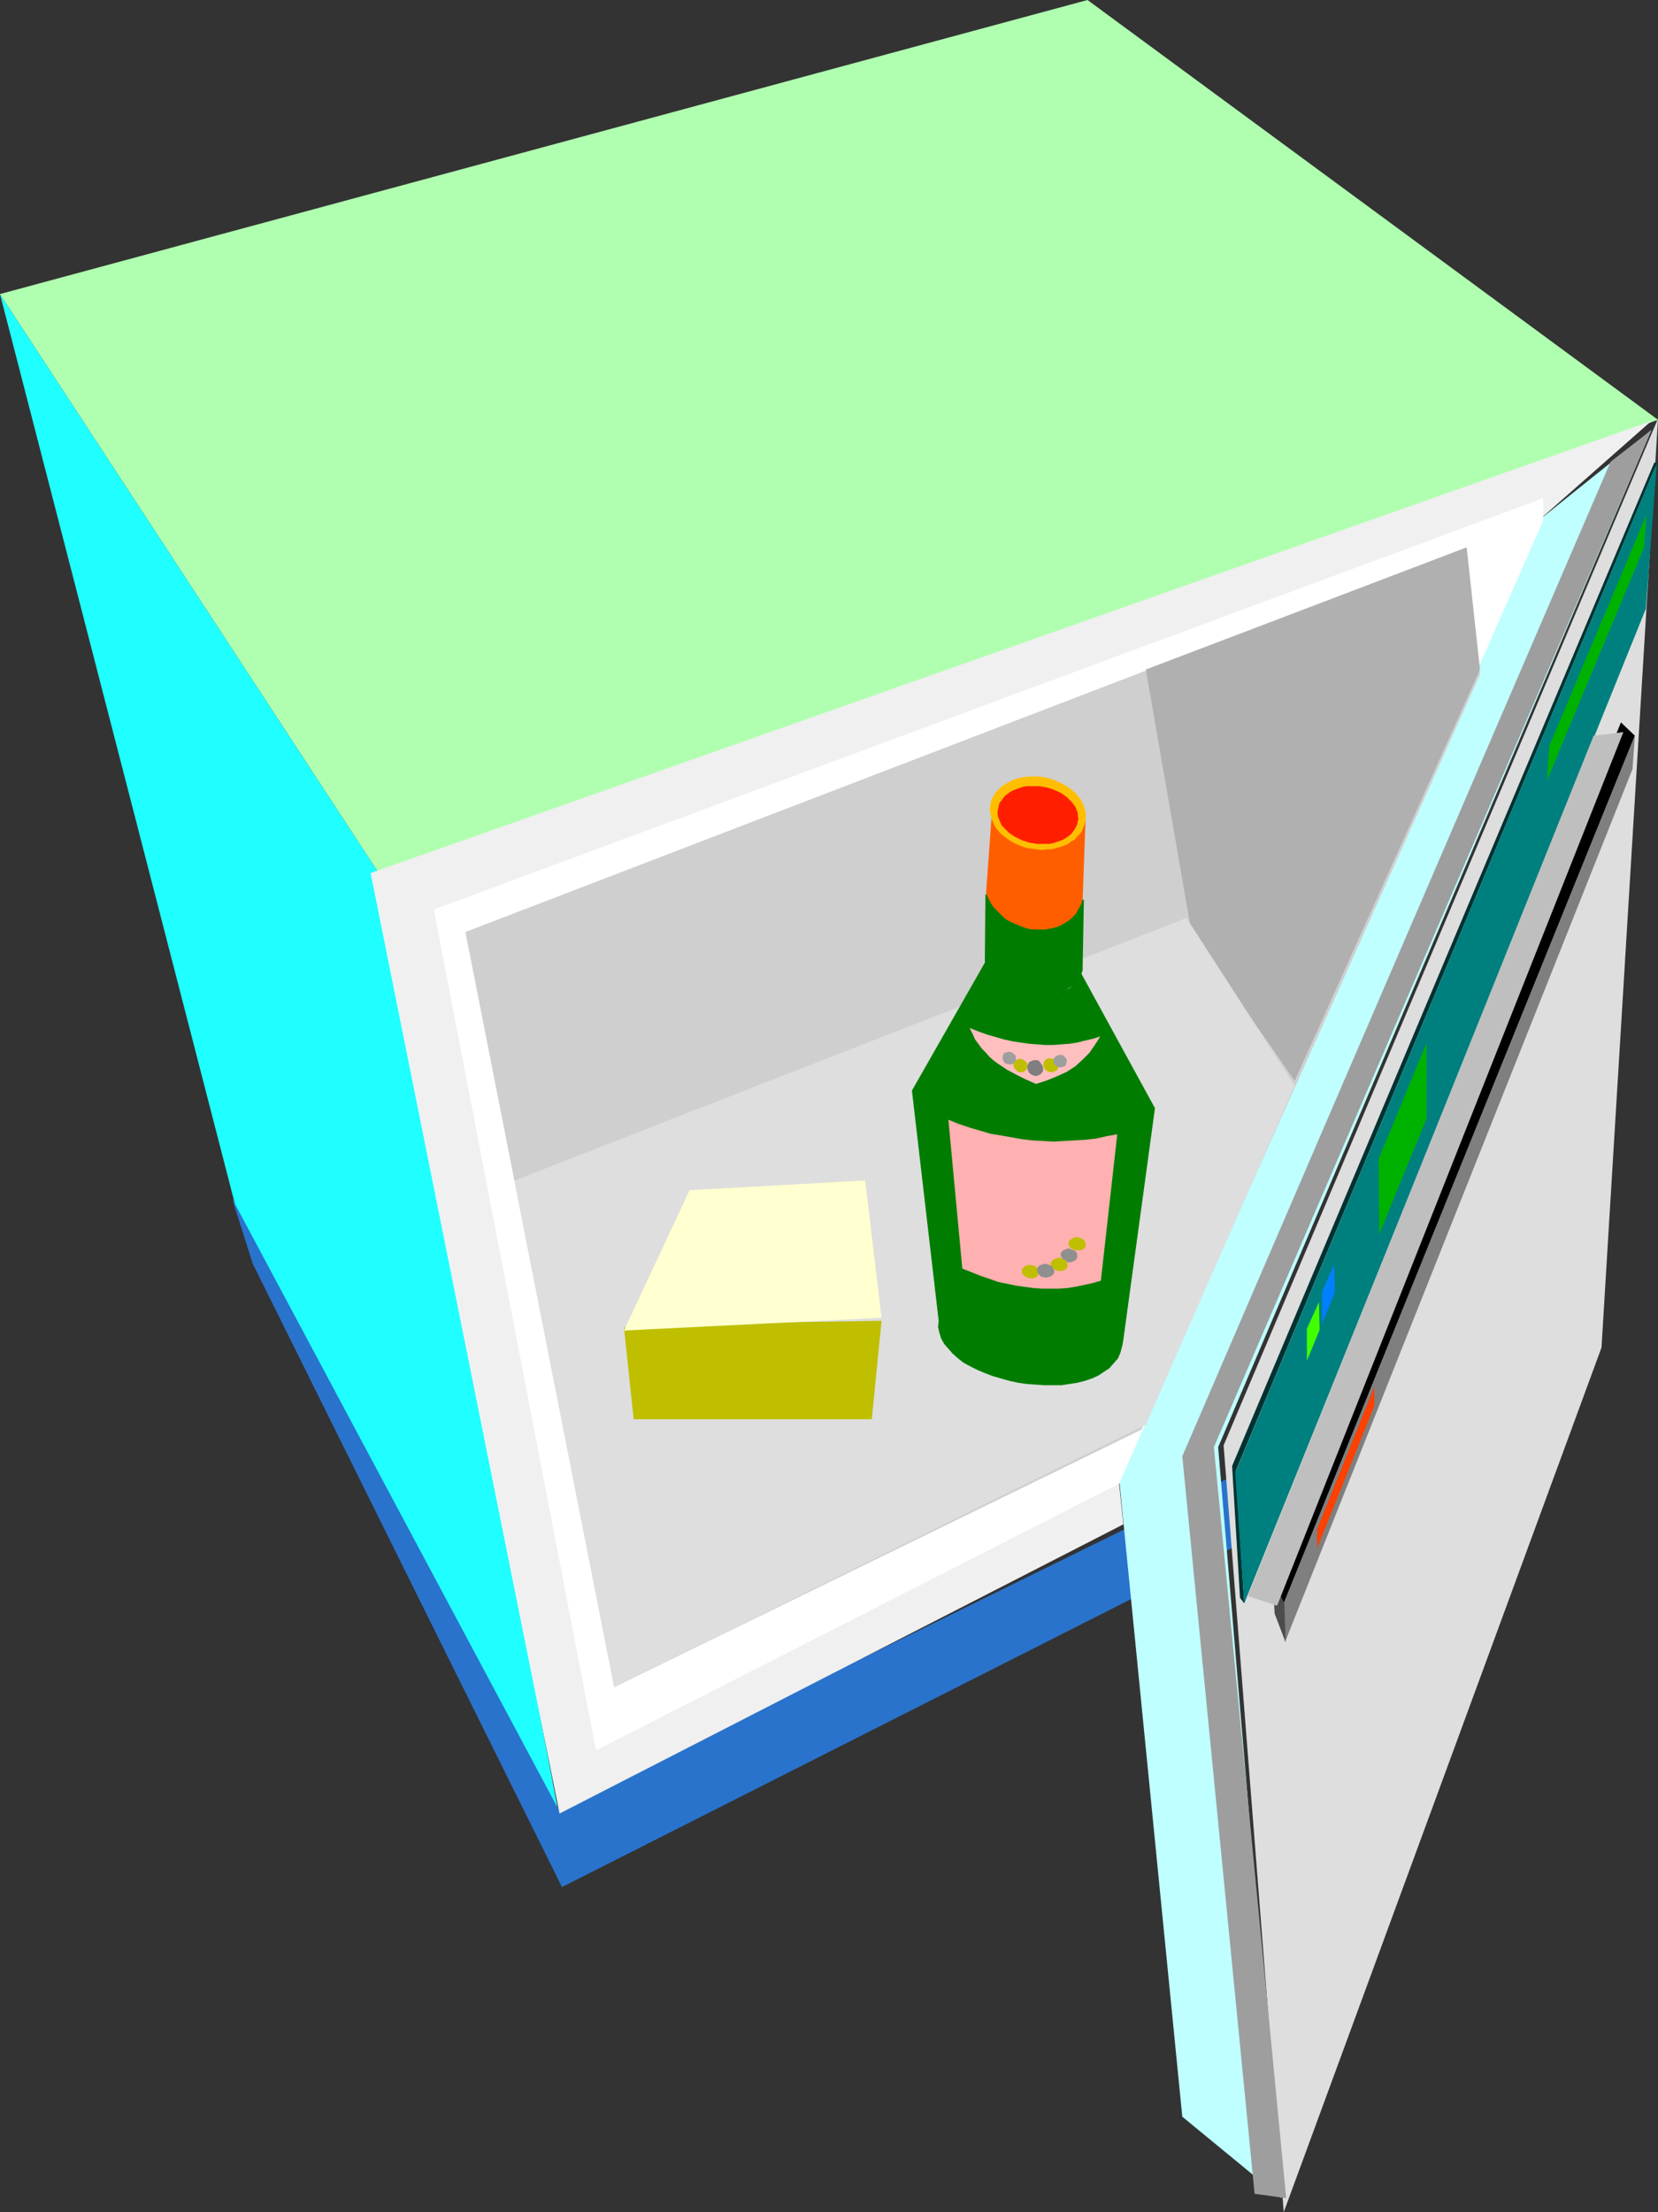 <?xml version="1.0" encoding="UTF-8" standalone="no"?>
<svg
   version="1.0"
   width="116.688mm"
   height="155.668mm"
   id="svg41"
   sodipodi:docname="Refrigerator - Small.wmf"
   xmlns:inkscape="http://www.inkscape.org/namespaces/inkscape"
   xmlns:sodipodi="http://sodipodi.sourceforge.net/DTD/sodipodi-0.dtd"
   xmlns="http://www.w3.org/2000/svg"
   xmlns:svg="http://www.w3.org/2000/svg">
  <rect width="100%" height="100%" fill="#333333" stroke="none"/>
  <sodipodi:namedview
     id="namedview41"
     pagecolor="#ffffff"
     bordercolor="#000000"
     borderopacity="0.25"
     inkscape:showpageshadow="2"
     inkscape:pageopacity="0.0"
     inkscape:pagecheckerboard="0"
     inkscape:deskcolor="#d1d1d1"
     inkscape:document-units="mm" />
  <defs
     id="defs1">
    <pattern
       id="WMFhbasepattern"
       patternUnits="userSpaceOnUse"
       width="6"
       height="6"
       x="0"
       y="0" />
  </defs>
  <path
     style="fill:#1fffff;fill-opacity:1;fill-rule:evenodd;stroke:none"
     d="M 148.356,481.057 101.166,232.853 0,78.21 62.542,320.435 Z"
     id="path1" />
  <path
     style="fill:#2973cc;fill-opacity:1;fill-rule:evenodd;stroke:none"
     d="M 397.069,358.571 392.868,378.77 149.487,501.902 67.229,336.11 61.734,318.819 148.356,480.895 Z"
     id="path2" />
  <path
     style="fill:#b0ffb0;fill-opacity:1;fill-rule:evenodd;stroke:none"
     d="M 289.277,0 0,78.21 101.166,232.853 441.027,111.659 Z"
     id="path3" />
  <path
     style="fill:#dedede;fill-opacity:1;fill-rule:evenodd;stroke:none"
     d="M 441.027,111.336 425.997,358.409 341.476,588.353 325.477,384.425 Z"
     id="path4" />
  <path
     style="fill:#003232;fill-opacity:1;fill-rule:evenodd;stroke:none"
     d="m 440.703,123.294 -111.994,267.918 2.263,35.227 -1.131,-1.454 -2.101,-35.065 112.317,-266.949 z"
     id="path5" />
  <path
     style="fill:#007f7f;fill-opacity:1;fill-rule:evenodd;stroke:none"
     d="M 440.703,123.294 328.548,391.697 330.972,426.439 437.794,161.914 Z"
     id="path6" />
  <path
     style="fill:#000000;fill-opacity:1;fill-rule:evenodd;stroke:none"
     d="m 431.168,192.132 -92.763,228.005 2.909,6.787 93.571,-231.237 z"
     id="path7" />
  <path
     style="fill:#7f7f7f;fill-opacity:1;fill-rule:evenodd;stroke:none"
     d="m 434.885,195.525 -93.571,231.237 0.485,10.019 92.439,-232.206 z"
     id="path8" />
  <path
     style="fill:#4c4c4c;fill-opacity:1;fill-rule:evenodd;stroke:none"
     d="m 341.961,436.781 -2.909,-7.595 -0.485,-8.888 3.071,6.14 z"
     id="path9" />
  <path
     style="fill:#007fff;fill-opacity:1;fill-rule:evenodd;stroke:none"
     d="m 354.89,336.271 0.162,7.595 -3.394,8.241 v -8.564 z"
     id="path10" />
  <path
     style="fill:#40ff00;fill-opacity:1;fill-rule:evenodd;stroke:none"
     d="m 350.85,346.29 0.162,7.433 -3.394,8.241 v -8.564 z"
     id="path11" />
  <path
     style="fill:#00b200;fill-opacity:1;fill-rule:evenodd;stroke:none"
     d="m 379.454,277.452 -12.767,30.864 0.162,20.037 12.605,-30.864 z"
     id="path12" />
  <path
     style="fill:#ff4000;fill-opacity:1;fill-rule:evenodd;stroke:none"
     d="m 365.556,368.913 -15.191,37.812 v 5.009 l 15.191,-37.812 z"
     id="path13" />
  <path
     style="fill:#00b200;fill-opacity:1;fill-rule:evenodd;stroke:none"
     d="m 437.633,137.676 -25.534,60.758 -0.646,9.211 25.857,-62.051 0.646,-8.403 z"
     id="path14" />
  <path
     style="fill:#bfffff;fill-opacity:1;fill-rule:evenodd;stroke:none"
     d="M 439.249,114.407 324.023,384.91 340.83,584.637 314.488,562.983 297.681,393.313 409.19,138.484 Z"
     id="path15" />
  <path
     style="fill:#9e9e9e;fill-opacity:1;fill-rule:evenodd;stroke:none"
     d="m 342.123,584.637 -19.231,-199.727 116.357,-270.504 -10.828,8.403 -113.933,264.525 19.231,196.172 z"
     id="path16" />
  <path
     style="fill:#f0f0f0;fill-opacity:1;fill-rule:evenodd;stroke:none"
     d="m 98.58,232.206 340.668,-120.224 -30.059,26.501 -111.509,256.122 1.131,10.827 -149.972,76.917 z"
     id="path17" />
  <path
     style="fill:#ffffff;fill-opacity:1;fill-rule:evenodd;stroke:none"
     d="M 115.388,241.902 410.483,132.505 v 5.979 l -112.802,256.122 -139.144,70.939 z"
     id="path18" />
  <path
     style="fill:#cfcfcf;fill-opacity:1;fill-rule:evenodd;stroke:none"
     d="m 390.12,145.594 3.555,33.773 -90.015,200.858 -140.275,68.515 -39.594,-200.858 z"
     id="path19" />
  <path
     style="fill:#b0b0b0;fill-opacity:1;fill-rule:evenodd;stroke:none"
     d="m 304.791,178.073 12.121,69.807 27.473,39.59 49.29,-109.397 -3.555,-32.48 z"
     id="path20" />
  <path
     style="fill:#dedede;fill-opacity:1;fill-rule:evenodd;stroke:none"
     d="m 315.619,244.164 -178.738,69.807 26.504,134.767 141.406,-69.807 39.594,-90.168 z"
     id="path21" />
  <path
     style="fill:#bfbfbf;fill-opacity:1;fill-rule:evenodd;stroke:none"
     d="m 339.699,427.085 -7.757,-2.585 91.955,-228.813 7.919,-0.97 z"
     id="path22" />
  <path
     style="fill:#bfbf00;fill-opacity:1;fill-rule:evenodd;stroke:none"
     d="m 168.556,377.477 h 63.35 l 2.586,-26.178 -64.158,0.97 -4.363,0.808 z"
     id="path23" />
  <path
     style="fill:#ffffcf;fill-opacity:1;fill-rule:evenodd;stroke:none"
     d="m 183.424,316.557 46.705,-2.585 4.363,36.52 -68.522,3.393 z"
     id="path24" />
  <path
     style="fill:#007d00;fill-opacity:1;fill-rule:evenodd;stroke:none"
     d="m 262.127,237.862 -0.162,17.613 0.162,0.97 0.162,0.97 0.323,0.808 0.485,0.808 0.646,0.808 0.646,0.646 0.808,0.808 0.808,0.485 1.131,0.646 0.97,0.485 2.263,0.808 2.263,0.485 2.424,0.323 h 2.424 l 2.424,-0.323 1.131,-0.162 1.131,-0.323 0.97,-0.323 0.97,-0.485 0.808,-0.485 0.808,-0.485 0.646,-0.646 0.485,-0.646 0.485,-0.808 0.323,-0.808 0.323,-0.97 v -0.97 l 0.323,-17.775 z"
     id="path25" />
  <path
     style="fill:#007d00;fill-opacity:1;fill-rule:evenodd;stroke:none"
     d="m 262.289,255.476 -19.716,34.581 7.111,61.243 -0.162,1.616 0.323,1.454 0.485,1.616 0.808,1.454 1.131,1.293 1.131,1.293 1.454,1.293 1.454,1.131 1.778,0.97 1.939,0.97 1.939,0.808 2.101,0.808 2.263,0.646 2.263,0.646 2.263,0.485 2.263,0.323 2.424,0.162 2.263,0.162 h 2.263 2.263 l 2.101,-0.323 2.101,-0.323 1.939,-0.485 1.939,-0.646 1.778,-0.808 1.454,-0.97 1.454,-0.97 1.131,-1.293 1.131,-1.293 0.646,-1.454 0.485,-1.778 0.162,-0.808 0.162,-0.97 8.404,-61.566 -19.716,-36.035 -0.162,0.808 -0.323,0.808 -0.485,0.646 -0.646,0.646 -0.646,0.485 -0.646,0.646 -0.808,0.323 -0.97,0.323 -0.97,0.323 -0.97,0.323 -2.101,0.162 h -2.263 l -2.424,-0.162 -2.263,-0.485 -2.101,-0.646 -2.101,-0.808 -1.778,-0.97 -0.808,-0.646 -0.646,-0.485 -0.646,-0.646 -0.485,-0.808 -0.485,-0.646 -0.323,-0.808 -0.162,-0.808 z"
     id="path26" />
  <path
     style="fill:#ff5e00;fill-opacity:1;fill-rule:evenodd;stroke:none"
     d="m 263.905,215.239 -1.616,22.3 0.485,1.131 0.485,0.97 0.646,1.131 0.646,0.808 0.808,0.808 0.808,0.808 0.808,0.808 0.808,0.646 1.939,0.97 1.939,0.808 1.939,0.646 2.101,0.162 h 2.101 l 1.939,-0.323 1.778,-0.485 0.97,-0.485 0.808,-0.485 0.808,-0.485 0.808,-0.646 0.646,-0.646 0.646,-0.646 0.485,-0.97 0.485,-0.808 0.485,-0.97 0.323,-1.131 0.808,-22.3 z"
     id="path27" />
  <path
     style="fill:#ffbf00;fill-opacity:1;fill-rule:evenodd;stroke:none"
     d="m 276.349,206.513 h -1.293 -1.293 l -1.293,0.162 -1.131,0.162 -1.131,0.323 -1.131,0.485 -0.97,0.485 -0.808,0.485 -0.97,0.646 -0.646,0.646 -0.808,0.808 -0.485,0.808 -0.485,0.808 -0.323,0.808 -0.162,1.131 -0.162,0.97 0.162,0.97 0.162,0.97 0.323,0.97 0.323,0.808 0.485,0.97 0.646,0.808 0.646,0.808 0.97,0.808 0.808,0.646 0.97,0.646 1.131,0.646 1.131,0.485 1.131,0.485 1.131,0.323 1.293,0.162 1.293,0.162 1.293,0.162 1.293,-0.162 h 1.293 l 1.131,-0.323 1.131,-0.323 0.97,-0.323 1.131,-0.485 0.808,-0.646 0.97,-0.485 0.646,-0.808 0.646,-0.646 0.646,-0.808 0.323,-0.808 0.323,-0.97 0.323,-0.97 v -0.97 -0.97 l -0.162,-0.97 -0.323,-0.97 -0.323,-0.808 -0.485,-0.97 -0.646,-0.808 -0.808,-0.97 -0.808,-0.646 -0.808,-0.646 -0.97,-0.646 -1.131,-0.646 -1.131,-0.485 -1.131,-0.485 -1.131,-0.323 -1.293,-0.323 z"
     id="path28" />
  <path
     style="fill:#ff1f00;fill-opacity:1;fill-rule:evenodd;stroke:none"
     d="m 276.349,209.099 h -1.131 -1.131 -0.97 l -0.97,0.162 -0.97,0.323 -1.778,0.646 -0.808,0.485 -0.646,0.485 -0.646,0.485 -0.485,0.646 -0.485,0.646 -0.485,0.646 -0.162,0.646 -0.162,0.808 -0.162,0.808 v 0.808 l 0.162,0.646 0.323,0.808 0.323,0.808 0.323,0.646 0.646,0.646 0.646,0.646 0.646,0.646 1.454,0.97 1.939,0.97 1.939,0.646 2.101,0.323 h 1.131 1.131 0.97 l 0.97,-0.162 0.97,-0.323 0.97,-0.323 0.808,-0.323 0.808,-0.485 0.646,-0.485 0.646,-0.485 0.485,-0.646 0.485,-0.646 0.323,-0.646 0.323,-0.646 0.162,-0.808 0.162,-0.808 -0.162,-0.808 v -0.646 l -0.323,-0.808 -0.323,-0.808 -0.485,-0.646 -0.485,-0.646 -1.293,-1.293 -1.616,-1.131 -1.778,-0.808 -1.939,-0.646 -1.131,-0.162 z"
     id="path29" />
  <path
     style="fill:#ffb0b0;fill-opacity:1;fill-rule:evenodd;stroke:none"
     d="m 252.269,297.812 2.747,1.131 2.909,0.97 2.747,0.808 2.747,0.808 2.909,0.485 2.747,0.485 2.747,0.485 2.747,0.323 2.909,0.162 2.747,0.162 2.909,-0.162 2.747,-0.162 2.909,-0.162 2.747,-0.323 2.909,-0.646 2.747,-0.485 -4.363,38.943 -2.263,0.646 -2.263,0.485 -2.263,0.485 -2.101,0.323 -2.263,0.162 h -2.263 -2.263 l -2.263,-0.162 -2.424,-0.323 -2.263,-0.323 -2.263,-0.485 -2.424,-0.485 -2.263,-0.808 -2.424,-0.808 -2.424,-0.97 -2.424,-0.97 z"
     id="path30" />
  <path
     style="fill:#ffbfbf;fill-opacity:1;fill-rule:evenodd;stroke:none"
     d="m 257.925,273.412 2.424,0.97 2.263,0.808 2.263,0.646 2.263,0.646 2.263,0.485 2.101,0.323 2.263,0.323 2.101,0.162 2.101,0.162 h 2.263 l 2.101,-0.162 2.101,-0.162 2.101,-0.323 1.939,-0.485 2.101,-0.485 2.101,-0.646 -1.454,2.262 -1.454,2.101 -1.778,1.778 -1.939,1.778 -2.263,1.454 -2.424,1.131 -2.747,1.131 -1.454,0.485 -1.616,0.485 -2.586,-1.131 -2.586,-1.293 -2.424,-1.293 -2.424,-1.616 -1.131,-0.808 -1.131,-0.97 -0.97,-1.131 -1.131,-1.131 -0.808,-1.131 -0.97,-1.293 -0.646,-1.454 z"
     id="path31" />
  <path
     style="fill:#7f7f7f;fill-opacity:1;fill-rule:evenodd;stroke:none"
     d="m 275.379,281.976 h -0.485 l -0.323,0.162 -0.808,0.323 -0.162,0.323 -0.162,0.323 -0.162,0.323 v 0.485 0.323 l 0.162,0.485 0.323,0.646 0.646,0.485 0.808,0.323 h 0.485 l 0.485,-0.162 0.323,-0.162 0.323,-0.162 0.485,-0.646 0.162,-0.323 v -0.485 l -0.162,-0.808 -0.485,-0.646 -0.485,-0.646 -0.485,-0.162 z"
     id="path32" />
  <path
     style="fill:#bfbf00;fill-opacity:1;fill-rule:evenodd;stroke:none"
     d="m 279.581,281.492 h -0.323 -0.485 l -0.646,0.323 -0.485,0.646 v 0.323 l -0.162,0.323 0.162,0.808 0.485,0.646 0.646,0.485 h 0.323 l 0.485,0.162 h 0.323 l 0.485,-0.162 0.646,-0.323 0.323,-0.485 0.162,-0.323 v -0.485 l -0.162,-0.646 -0.323,-0.646 -0.646,-0.485 z"
     id="path33" />
  <path
     style="fill:#9e9e9e;fill-opacity:1;fill-rule:evenodd;stroke:none"
     d="m 282.005,280.522 -0.646,0.162 -0.646,0.323 -0.323,0.485 -0.162,0.323 v 0.323 0.646 l 0.485,0.485 0.485,0.485 0.808,0.162 0.646,-0.162 0.646,-0.162 0.323,-0.646 0.162,-0.646 v -0.485 l -0.485,-0.646 -0.485,-0.485 z"
     id="path34" />
  <path
     style="fill:#bfbf00;fill-opacity:1;fill-rule:evenodd;stroke:none"
     d="m 271.5,281.653 h -0.646 l -0.646,0.323 -0.485,0.646 -0.162,0.646 0.162,0.646 0.485,0.646 0.485,0.485 0.808,0.162 h 0.646 l 0.646,-0.485 0.323,-0.485 0.162,-0.646 v -0.646 l -0.485,-0.646 -0.646,-0.485 z"
     id="path35" />
  <path
     style="fill:#9e9e9e;fill-opacity:1;fill-rule:evenodd;stroke:none"
     d="m 268.43,279.714 -0.646,0.162 -0.646,0.162 -0.323,0.646 -0.162,0.646 0.162,0.646 0.323,0.646 0.646,0.323 0.646,0.162 h 0.646 l 0.646,-0.323 0.323,-0.485 0.162,-0.323 v -0.323 -0.808 l -0.485,-0.485 -0.646,-0.485 z"
     id="path36" />
  <path
     style="fill:#bfbf00;fill-opacity:1;fill-rule:evenodd;stroke:none"
     d="m 274.086,336.433 h -0.485 l -0.323,0.162 -0.646,0.162 -0.646,0.646 -0.162,0.323 v 0.323 0.323 l 0.162,0.485 0.485,0.485 0.808,0.485 0.808,0.162 h 0.808 l 0.808,-0.323 0.162,-0.323 0.323,-0.323 0.162,-0.323 v -0.323 -0.323 l -0.162,-0.323 -0.485,-0.646 -0.646,-0.485 h -0.485 z"
     id="path37" />
  <path
     style="fill:#8f8f8f;fill-opacity:1;fill-rule:evenodd;stroke:none"
     d="m 284.429,332.07 h -0.485 l -0.323,0.162 -0.808,0.323 -0.485,0.485 -0.162,0.323 v 0.323 0.323 l 0.162,0.323 0.485,0.646 0.646,0.485 0.808,0.323 0.97,-0.162 0.646,-0.323 0.485,-0.485 0.162,-0.323 v -0.323 -0.485 -0.323 l -0.323,-0.323 -0.162,-0.323 -0.808,-0.323 z"
     id="path38" />
  <path
     style="fill:#bfbf00;fill-opacity:1;fill-rule:evenodd;stroke:none"
     d="m 286.53,329 h -0.485 l -0.323,0.162 -0.646,0.323 -0.646,0.485 -0.162,0.323 v 0.485 0.323 l 0.162,0.323 0.485,0.646 0.808,0.323 0.808,0.162 h 0.485 0.323 l 0.808,-0.323 0.162,-0.162 0.323,-0.323 0.162,-0.323 v -0.323 -0.323 l -0.162,-0.485 -0.485,-0.646 -0.646,-0.323 -0.485,-0.162 z"
     id="path39" />
  <path
     style="fill:#bfbf00;fill-opacity:1;fill-rule:evenodd;stroke:none"
     d="m 281.843,334.494 -0.808,0.162 -0.808,0.323 -0.485,0.485 -0.162,0.323 -0.162,0.323 0.162,0.323 v 0.323 l 0.646,0.646 0.646,0.485 0.97,0.162 h 0.808 l 0.646,-0.323 0.485,-0.485 0.162,-0.323 v -0.323 -0.485 l -0.162,-0.323 -0.323,-0.646 -0.808,-0.323 z"
     id="path40" />
  <path
     style="fill:#8f8f8f;fill-opacity:1;fill-rule:evenodd;stroke:none"
     d="m 278.126,336.11 -0.808,0.162 -0.808,0.323 -0.162,0.162 -0.323,0.323 -0.162,0.323 v 0.485 l 0.162,0.646 0.485,0.646 0.646,0.485 h 0.485 l 0.485,0.162 0.808,-0.162 0.808,-0.323 0.162,-0.162 0.323,-0.323 0.162,-0.323 v -0.323 -0.323 l -0.162,-0.485 -0.485,-0.646 -0.646,-0.323 z"
     id="path41" />
</svg>
